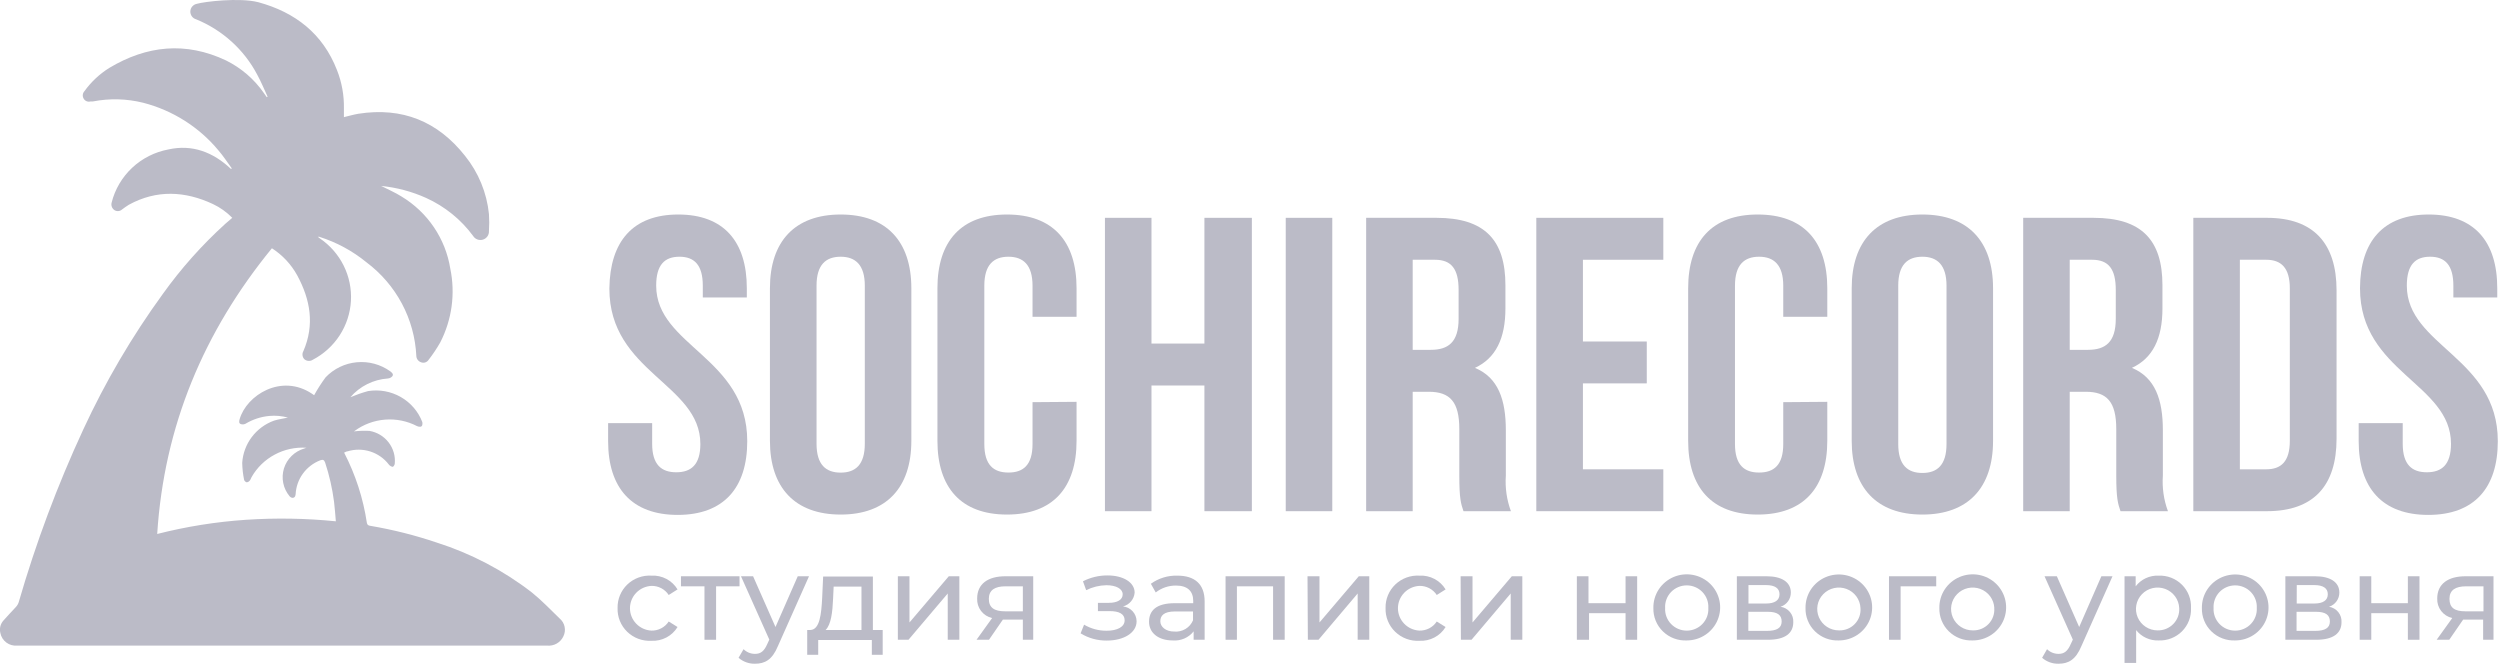 <?xml version="1.0" encoding="UTF-8"?> <svg xmlns="http://www.w3.org/2000/svg" width="226" height="60" viewBox="0 0 226 60" fill="none"> <g clip-path="url(#clip0_108_594)"> <path d="M23.349 0.199C26.701 1.114 29.184 3.05 30.461 6.331C30.899 7.437 31.112 8.617 31.09 9.805C31.09 10.06 31.09 10.315 31.09 10.589C31.536 10.483 31.958 10.359 32.392 10.284C36.372 9.662 39.579 10.975 42.038 14.088C43.255 15.599 44.006 17.426 44.201 19.348C44.236 19.864 44.236 20.382 44.201 20.898C44.209 21.068 44.158 21.235 44.059 21.374C43.96 21.512 43.817 21.614 43.653 21.663C43.489 21.712 43.312 21.706 43.152 21.645C42.992 21.585 42.857 21.473 42.768 21.328C41.672 19.84 40.208 18.657 38.517 17.892C37.231 17.314 35.859 16.948 34.454 16.808C35.052 17.113 35.712 17.394 36.303 17.767C37.469 18.472 38.467 19.419 39.227 20.544C39.987 21.668 40.492 22.943 40.705 24.279C41.176 26.541 40.857 28.894 39.8 30.952C39.484 31.506 39.129 32.037 38.737 32.54C38.667 32.646 38.563 32.725 38.441 32.763C38.32 32.802 38.189 32.798 38.07 32.752C37.946 32.712 37.838 32.634 37.76 32.531C37.682 32.427 37.639 32.302 37.636 32.173C37.556 30.522 37.111 28.908 36.332 27.446C35.553 25.984 34.459 24.71 33.127 23.712C31.87 22.683 30.425 21.901 28.87 21.409H28.732C28.813 21.471 28.857 21.515 28.908 21.546C29.83 22.17 30.574 23.019 31.068 24.011C31.561 25.003 31.787 26.105 31.724 27.209C31.661 28.314 31.31 29.383 30.707 30.314C30.103 31.244 29.267 32.005 28.279 32.521C28.162 32.599 28.023 32.636 27.882 32.625C27.742 32.615 27.61 32.559 27.505 32.465C27.415 32.367 27.359 32.242 27.346 32.11C27.332 31.978 27.362 31.845 27.43 31.731C28.455 29.352 28.059 27.087 26.864 24.883C26.319 23.895 25.534 23.056 24.581 22.442C18.419 29.981 14.834 38.516 14.211 48.271C16.841 47.601 19.527 47.172 22.236 46.989C24.943 46.808 27.661 46.854 30.36 47.126C30.304 46.503 30.272 45.937 30.197 45.358C30.042 44.155 29.772 42.969 29.392 41.816C29.298 41.554 29.184 41.535 28.952 41.61C28.322 41.854 27.777 42.273 27.382 42.816C26.987 43.36 26.759 44.005 26.726 44.673C26.722 44.733 26.709 44.792 26.688 44.847C26.676 44.879 26.657 44.908 26.633 44.932C26.609 44.957 26.58 44.976 26.548 44.989C26.516 45.002 26.482 45.008 26.448 45.007C26.413 45.006 26.38 44.999 26.348 44.984C26.281 44.959 26.223 44.916 26.178 44.86C25.891 44.516 25.693 44.106 25.605 43.668C25.516 43.23 25.538 42.777 25.669 42.349C25.801 41.922 26.037 41.533 26.358 41.219C26.678 40.904 27.073 40.673 27.505 40.546L27.7 40.477C26.704 40.411 25.71 40.626 24.832 41.097C23.954 41.567 23.228 42.274 22.739 43.136C22.688 43.223 22.619 43.553 22.317 43.602C22.229 43.602 22.078 43.465 22.066 43.372C21.963 42.868 21.906 42.355 21.896 41.841C21.95 40.997 22.25 40.187 22.76 39.51C23.27 38.832 23.969 38.316 24.77 38.025C25.185 37.894 25.625 37.844 26.028 37.751C25.482 37.6 24.913 37.55 24.349 37.601C23.587 37.671 22.851 37.911 22.198 38.305C22.132 38.339 22.059 38.359 21.984 38.365C21.91 38.37 21.835 38.36 21.764 38.336C21.575 38.261 21.613 38.068 21.663 37.894C22.292 35.721 25.436 33.741 28.21 35.597L28.398 35.727C28.707 35.165 29.054 34.625 29.436 34.109C30.176 33.332 31.176 32.849 32.25 32.748C33.323 32.647 34.397 32.936 35.272 33.561C35.423 33.679 35.593 33.816 35.479 33.997C35.429 34.06 35.367 34.112 35.295 34.149C35.224 34.187 35.145 34.209 35.064 34.215C34.414 34.259 33.779 34.432 33.197 34.723C32.615 35.014 32.097 35.416 31.675 35.908C32.195 35.69 32.728 35.505 33.272 35.354C34.29 35.19 35.335 35.379 36.229 35.889C37.123 36.4 37.811 37.2 38.177 38.155C38.193 38.239 38.193 38.326 38.177 38.41C38.171 38.459 38.146 38.504 38.107 38.535C38.069 38.567 38.019 38.582 37.969 38.578C37.878 38.579 37.788 38.56 37.705 38.523C36.816 38.06 35.813 37.855 34.811 37.934C33.809 38.012 32.851 38.369 32.046 38.965C32.014 38.965 31.995 39.02 32.014 38.996C32.473 38.943 32.936 38.929 33.398 38.952C34.086 39.07 34.704 39.44 35.129 39.99C35.553 40.539 35.752 41.227 35.687 41.915C35.687 42.027 35.548 42.214 35.498 42.202C35.361 42.179 35.237 42.105 35.152 41.996C34.729 41.441 34.143 41.029 33.475 40.815C32.807 40.602 32.088 40.596 31.417 40.801C31.316 40.801 31.216 40.876 31.109 40.919C32.14 42.91 32.835 45.056 33.165 47.269C33.203 47.481 33.335 47.512 33.492 47.537C35.52 47.882 37.518 48.386 39.466 49.043C42.58 50.032 45.492 51.558 48.069 53.55C48.962 54.266 49.761 55.107 50.584 55.904C50.819 56.098 50.98 56.364 51.041 56.661C51.103 56.957 51.062 57.265 50.924 57.535C50.796 57.807 50.586 58.033 50.322 58.182C50.058 58.33 49.754 58.393 49.452 58.363H1.565C1.211 58.397 0.857 58.298 0.573 58.086C0.289 57.873 0.095 57.564 0.031 57.217C-0.019 57.018 -0.017 56.81 0.034 56.611C0.086 56.412 0.186 56.229 0.326 56.078C0.679 55.667 1.062 55.287 1.421 54.889C1.544 54.762 1.637 54.609 1.691 54.441C3.237 49.094 5.19 43.87 7.533 38.815C9.519 34.519 11.922 30.424 14.708 26.588C16.361 24.277 18.259 22.146 20.368 20.232C20.569 20.052 20.777 19.884 20.997 19.691C20.494 19.176 19.902 18.754 19.249 18.446C16.733 17.269 14.167 17.132 11.652 18.508C11.435 18.642 11.225 18.788 11.023 18.944C10.931 19.025 10.815 19.074 10.692 19.083C10.569 19.092 10.447 19.06 10.344 18.994C10.236 18.92 10.154 18.816 10.109 18.694C10.063 18.572 10.058 18.44 10.092 18.315C10.393 17.112 11.037 16.019 11.946 15.167C12.856 14.315 13.994 13.74 15.224 13.509C17.381 13.03 19.267 13.752 20.884 15.277L20.953 15.221C20.557 14.679 20.192 14.113 19.752 13.602C17.999 11.488 15.615 9.978 12.941 9.288C11.455 8.919 9.905 8.879 8.401 9.17H8.187C8.068 9.204 7.94 9.197 7.826 9.15C7.711 9.102 7.617 9.017 7.558 8.908C7.498 8.804 7.472 8.683 7.486 8.563C7.499 8.443 7.551 8.331 7.634 8.242C8.235 7.406 8.996 6.693 9.872 6.144C13.268 4.109 16.79 3.741 20.437 5.466C21.811 6.147 22.988 7.162 23.858 8.417C23.946 8.535 24.028 8.659 24.116 8.784L24.191 8.74C23.877 8.068 23.6 7.377 23.242 6.73C22.055 4.482 20.107 2.719 17.739 1.749C17.58 1.705 17.44 1.609 17.343 1.476C17.247 1.344 17.198 1.182 17.206 1.018C17.214 0.855 17.278 0.699 17.388 0.576C17.497 0.453 17.645 0.371 17.808 0.342C18.462 0.149 21.645 -0.237 23.349 0.199Z" fill="#BBBBC7"></path> <path d="M55.829 54.964C55.82 54.568 55.894 54.174 56.046 53.808C56.198 53.442 56.425 53.111 56.712 52.836C57 52.561 57.343 52.348 57.718 52.211C58.093 52.073 58.493 52.014 58.892 52.038C59.362 52.012 59.831 52.115 60.247 52.334C60.662 52.554 61.009 52.882 61.25 53.283L60.451 53.787C60.283 53.528 60.05 53.315 59.775 53.171C59.499 53.027 59.191 52.956 58.879 52.965C58.358 52.994 57.867 53.219 57.508 53.595C57.149 53.971 56.949 54.468 56.949 54.986C56.949 55.503 57.149 56 57.508 56.376C57.867 56.752 58.358 56.977 58.879 57.006C59.191 57.015 59.499 56.944 59.775 56.8C60.05 56.656 60.283 56.444 60.451 56.184L61.25 56.682C61.008 57.081 60.66 57.408 60.245 57.628C59.83 57.847 59.362 57.95 58.892 57.927C58.489 57.95 58.087 57.889 57.709 57.749C57.332 57.609 56.988 57.393 56.7 57.114C56.412 56.835 56.186 56.5 56.036 56.13C55.886 55.76 55.816 55.362 55.829 54.964V54.964Z" fill="#BBBBC7"></path> <path d="M66.853 53.003H64.734V57.834H63.684V53.003H61.559V52.094H66.853V53.003Z" fill="#BBBBC7"></path> <path d="M73.135 52.094L70.324 58.406C69.809 59.651 69.142 60 68.255 60C67.709 60.013 67.177 59.822 66.765 59.465L67.218 58.687C67.354 58.821 67.516 58.928 67.694 59.001C67.872 59.074 68.063 59.111 68.255 59.11C68.759 59.11 69.073 58.879 69.362 58.22L69.545 57.821L66.985 52.094H68.079L70.104 56.682L72.117 52.094H73.135Z" fill="#BBBBC7"></path> <path d="M79.795 56.95V59.191H78.814V57.858H73.966V59.191H72.972V56.95H73.274C74.11 56.906 74.249 55.505 74.324 54.055L74.412 52.119H78.909V56.95H79.795ZM74.632 56.95H77.877V53.028H75.362L75.311 54.13C75.261 55.3 75.135 56.47 74.632 56.95Z" fill="#BBBBC7"></path> <path d="M81.166 52.094H82.216V56.271L85.769 52.094H86.725V57.834H85.675V53.65L82.128 57.834H81.166V52.094Z" fill="#BBBBC7"></path> <path d="M93.403 52.094V57.834H92.466V56.01H90.662L89.404 57.834H88.278L89.687 55.873C89.288 55.781 88.934 55.554 88.687 55.231C88.44 54.908 88.316 54.509 88.335 54.105C88.335 52.772 89.329 52.094 90.882 52.094H93.403ZM90.857 55.263H92.466V53.003H90.901C89.939 53.003 89.391 53.339 89.391 54.136C89.391 54.933 89.882 55.263 90.857 55.263V55.263Z" fill="#BBBBC7"></path> <path d="M102.748 56.165C102.748 57.205 101.591 57.908 100.051 57.908C99.216 57.917 98.396 57.69 97.686 57.255L98.001 56.47C98.616 56.834 99.321 57.023 100.038 57.018C101.019 57.018 101.667 56.663 101.667 56.078C101.667 55.493 101.164 55.244 100.308 55.244H99.252V54.497H100.233C101.013 54.497 101.491 54.217 101.491 53.725C101.491 53.233 100.899 52.903 100.013 52.903C99.379 52.917 98.756 53.07 98.189 53.351L97.9 52.548C98.585 52.196 99.347 52.015 100.12 52.019C101.535 52.019 102.572 52.642 102.572 53.575C102.548 53.865 102.435 54.14 102.247 54.363C102.059 54.586 101.805 54.746 101.522 54.821C101.857 54.857 102.167 55.014 102.393 55.262C102.619 55.51 102.746 55.831 102.748 56.165V56.165Z" fill="#BBBBC7"></path> <path d="M108.899 54.366V57.834H107.905V57.074C107.684 57.355 107.396 57.577 107.067 57.721C106.737 57.864 106.377 57.924 106.018 57.896C104.704 57.896 103.874 57.205 103.874 56.209C103.874 55.213 104.503 54.528 106.207 54.528H107.867V54.322C107.867 53.445 107.352 52.934 106.314 52.934C105.648 52.928 105 53.148 104.478 53.557L104.038 52.772C104.732 52.272 105.575 52.014 106.433 52.038C107.999 52.038 108.899 52.797 108.899 54.366ZM107.848 56.078V55.275H106.232C105.188 55.275 104.893 55.673 104.893 56.165C104.893 56.657 105.377 57.093 106.15 57.093C106.506 57.124 106.862 57.042 107.167 56.86C107.472 56.678 107.711 56.404 107.848 56.078V56.078Z" fill="#BBBBC7"></path> <path d="M116.136 52.094V57.834H115.086V53.003H111.816V57.834H110.791V52.094H116.136Z" fill="#BBBBC7"></path> <path d="M118.199 52.094H119.281V56.271L122.834 52.094H123.783V57.834H122.733V53.65L119.193 57.834H118.231L118.199 52.094Z" fill="#BBBBC7"></path> <path d="M125.255 54.964C125.245 54.568 125.319 54.174 125.471 53.808C125.623 53.442 125.85 53.111 126.138 52.836C126.426 52.561 126.768 52.348 127.143 52.211C127.518 52.073 127.918 52.014 128.317 52.038C128.788 52.012 129.258 52.115 129.674 52.334C130.091 52.554 130.439 52.882 130.682 53.283L129.883 53.787C129.713 53.527 129.479 53.315 129.203 53.171C128.926 53.027 128.617 52.956 128.305 52.965C127.783 52.994 127.292 53.219 126.933 53.595C126.574 53.971 126.374 54.468 126.374 54.986C126.374 55.503 126.574 56 126.933 56.376C127.292 56.752 127.783 56.977 128.305 57.006C128.617 57.014 128.926 56.944 129.203 56.8C129.479 56.656 129.713 56.444 129.883 56.184L130.682 56.682C130.438 57.082 130.09 57.409 129.673 57.629C129.257 57.848 128.788 57.951 128.317 57.927C127.915 57.95 127.512 57.889 127.135 57.749C126.757 57.609 126.414 57.393 126.126 57.114C125.837 56.835 125.611 56.5 125.461 56.13C125.311 55.76 125.241 55.362 125.255 54.964V54.964Z" fill="#BBBBC7"></path> <path d="M132.04 52.094H133.115V56.271L136.668 52.094H137.618V57.834H136.568V53.65L133.027 57.834H132.065L132.04 52.094Z" fill="#BBBBC7"></path> <path d="M142.548 52.094H143.599V54.528H146.95V52.094H148V57.834H146.95V55.431H143.649V57.834H142.548V52.094Z" fill="#BBBBC7"></path> <path d="M149.465 54.964C149.454 54.371 149.621 53.788 149.946 53.289C150.27 52.791 150.738 52.399 151.288 52.164C151.838 51.929 152.446 51.861 153.035 51.97C153.624 52.078 154.167 52.358 154.595 52.773C155.023 53.188 155.317 53.719 155.439 54.3C155.561 54.881 155.505 55.484 155.279 56.034C155.054 56.583 154.668 57.053 154.171 57.385C153.675 57.717 153.089 57.895 152.49 57.896C152.093 57.915 151.697 57.852 151.325 57.713C150.954 57.573 150.615 57.359 150.331 57.083C150.047 56.808 149.824 56.478 149.675 56.113C149.526 55.748 149.455 55.357 149.465 54.964V54.964ZM154.433 54.964C154.448 54.701 154.409 54.437 154.318 54.19C154.227 53.942 154.085 53.716 153.902 53.524C153.72 53.333 153.499 53.18 153.255 53.076C153.01 52.972 152.747 52.918 152.481 52.918C152.215 52.918 151.951 52.972 151.707 53.076C151.462 53.18 151.242 53.333 151.059 53.524C150.876 53.716 150.735 53.942 150.644 54.19C150.552 54.437 150.513 54.701 150.528 54.964C150.513 55.227 150.552 55.49 150.644 55.738C150.735 55.985 150.876 56.212 151.059 56.403C151.242 56.595 151.462 56.747 151.707 56.851C151.951 56.956 152.215 57.01 152.481 57.01C152.747 57.01 153.01 56.956 153.255 56.851C153.499 56.747 153.72 56.595 153.902 56.403C154.085 56.212 154.227 55.985 154.318 55.738C154.409 55.49 154.448 55.227 154.433 54.964V54.964Z" fill="#BBBBC7"></path> <path d="M162.112 56.252C162.112 57.248 161.37 57.834 159.829 57.834H157.012V52.094H159.703C161.068 52.094 161.892 52.623 161.892 53.563C161.895 53.848 161.807 54.127 161.64 54.358C161.472 54.59 161.234 54.763 160.961 54.852C161.296 54.898 161.601 55.068 161.814 55.328C162.028 55.588 162.134 55.918 162.112 56.252V56.252ZM158.062 54.559H159.64C160.439 54.559 160.867 54.267 160.867 53.719C160.867 53.171 160.439 52.891 159.64 52.891H158.062V54.559ZM161.062 56.184C161.062 55.592 160.678 55.306 159.804 55.306H158.049V57.031H159.735C160.615 57.031 161.062 56.769 161.062 56.184Z" fill="#BBBBC7"></path> <path d="M163.219 54.964C163.209 54.372 163.377 53.791 163.701 53.294C164.026 52.798 164.493 52.408 165.042 52.174C165.591 51.941 166.198 51.874 166.785 51.983C167.372 52.092 167.914 52.371 168.34 52.785C168.767 53.2 169.059 53.73 169.18 54.31C169.301 54.889 169.246 55.491 169.02 56.039C168.795 56.587 168.41 57.056 167.914 57.387C167.419 57.717 166.835 57.895 166.237 57.896C165.841 57.914 165.445 57.851 165.074 57.711C164.703 57.571 164.366 57.356 164.083 57.081C163.799 56.806 163.576 56.476 163.428 56.111C163.279 55.747 163.208 55.356 163.219 54.964V54.964ZM168.187 54.964C168.17 54.585 168.04 54.219 167.815 53.912C167.589 53.605 167.278 53.371 166.919 53.238C166.56 53.105 166.17 53.079 165.796 53.164C165.423 53.248 165.082 53.44 164.818 53.715C164.553 53.989 164.376 54.334 164.308 54.708C164.24 55.081 164.285 55.466 164.436 55.815C164.587 56.163 164.839 56.46 165.159 56.669C165.479 56.877 165.854 56.988 166.237 56.987C166.504 56.997 166.77 56.95 167.017 56.851C167.265 56.751 167.488 56.601 167.672 56.41C167.856 56.218 167.997 55.991 168.086 55.741C168.175 55.492 168.209 55.227 168.187 54.964V54.964Z" fill="#BBBBC7"></path> <path d="M175.035 53.003H171.815V57.834H170.765V52.094H175.035V53.003Z" fill="#BBBBC7"></path> <path d="M175.318 54.964C175.307 54.37 175.474 53.787 175.799 53.289C176.124 52.79 176.591 52.398 177.142 52.163C177.692 51.929 178.301 51.861 178.89 51.97C179.479 52.079 180.022 52.359 180.45 52.775C180.878 53.19 181.171 53.723 181.292 54.304C181.413 54.885 181.357 55.489 181.13 56.038C180.903 56.587 180.517 57.057 180.019 57.388C179.522 57.719 178.936 57.896 178.336 57.896C177.94 57.914 177.544 57.851 177.173 57.711C176.803 57.571 176.465 57.356 176.182 57.081C175.898 56.806 175.676 56.476 175.527 56.111C175.378 55.747 175.307 55.356 175.318 54.964ZM180.286 54.964C180.269 54.585 180.139 54.219 179.914 53.912C179.689 53.605 179.377 53.371 179.018 53.238C178.659 53.105 178.269 53.079 177.895 53.164C177.522 53.248 177.181 53.44 176.917 53.715C176.652 53.989 176.475 54.334 176.407 54.708C176.339 55.081 176.384 55.466 176.535 55.815C176.686 56.163 176.938 56.46 177.258 56.669C177.578 56.877 177.953 56.988 178.336 56.987C178.603 56.996 178.868 56.949 179.114 56.849C179.361 56.749 179.583 56.598 179.767 56.407C179.951 56.216 180.091 55.989 180.179 55.74C180.268 55.491 180.302 55.227 180.28 54.964H180.286Z" fill="#BBBBC7"></path> <path d="M190.97 52.094L188.159 58.406C187.643 59.651 186.977 60 186.09 60C185.545 60.013 185.015 59.822 184.606 59.465L185.052 58.687C185.328 58.958 185.701 59.11 186.09 59.11C186.593 59.11 186.914 58.879 187.197 58.22L187.385 57.821L184.826 52.094H185.939L187.958 56.682L189.964 52.094H190.97Z" fill="#BBBBC7"></path> <path d="M198.064 54.964C198.084 55.351 198.023 55.739 197.883 56.102C197.743 56.465 197.529 56.795 197.253 57.071C196.977 57.347 196.646 57.563 196.281 57.705C195.916 57.847 195.525 57.912 195.133 57.896C194.745 57.91 194.359 57.832 194.007 57.67C193.655 57.507 193.347 57.265 193.108 56.962V59.931H192.058V52.094H193.064V53.003C193.305 52.688 193.619 52.436 193.979 52.268C194.339 52.1 194.735 52.021 195.133 52.038C195.525 52.022 195.915 52.087 196.279 52.228C196.644 52.37 196.975 52.585 197.25 52.861C197.526 53.136 197.741 53.465 197.881 53.827C198.021 54.189 198.083 54.577 198.064 54.964V54.964ZM197.001 54.964C196.984 54.585 196.854 54.22 196.629 53.913C196.404 53.606 196.093 53.372 195.735 53.238C195.376 53.105 194.986 53.079 194.612 53.163C194.239 53.247 193.899 53.438 193.634 53.712C193.369 53.986 193.192 54.331 193.123 54.704C193.054 55.077 193.098 55.462 193.248 55.81C193.398 56.159 193.649 56.457 193.968 56.666C194.288 56.875 194.662 56.986 195.045 56.987C195.311 56.993 195.575 56.944 195.821 56.843C196.067 56.742 196.289 56.592 196.473 56.401C196.657 56.211 196.799 55.985 196.89 55.737C196.98 55.49 197.018 55.227 197.001 54.964V54.964Z" fill="#BBBBC7"></path> <path d="M199.051 54.964C199.041 54.372 199.209 53.791 199.533 53.294C199.858 52.798 200.325 52.408 200.874 52.174C201.423 51.941 202.03 51.874 202.617 51.983C203.204 52.092 203.746 52.371 204.172 52.785C204.599 53.2 204.891 53.73 205.012 54.31C205.133 54.889 205.078 55.491 204.852 56.039C204.627 56.587 204.242 57.056 203.746 57.387C203.251 57.717 202.667 57.895 202.069 57.896C201.673 57.914 201.277 57.851 200.906 57.711C200.535 57.571 200.198 57.356 199.915 57.081C199.631 56.806 199.408 56.476 199.26 56.111C199.111 55.747 199.04 55.356 199.051 54.964V54.964ZM204.013 54.964C204.028 54.701 203.988 54.437 203.897 54.19C203.806 53.942 203.664 53.716 203.481 53.524C203.299 53.333 203.078 53.18 202.834 53.076C202.589 52.972 202.326 52.918 202.06 52.918C201.794 52.918 201.53 52.972 201.286 53.076C201.042 53.18 200.821 53.333 200.638 53.524C200.456 53.716 200.314 53.942 200.223 54.19C200.132 54.437 200.092 54.701 200.107 54.964C200.092 55.227 200.132 55.49 200.223 55.738C200.314 55.985 200.456 56.212 200.638 56.403C200.821 56.595 201.042 56.747 201.286 56.852C201.53 56.956 201.794 57.01 202.06 57.01C202.326 57.01 202.589 56.956 202.834 56.852C203.078 56.747 203.299 56.595 203.481 56.403C203.664 56.212 203.806 55.985 203.897 55.738C203.988 55.49 204.028 55.227 204.013 54.964V54.964Z" fill="#BBBBC7"></path> <path d="M211.672 56.252C211.672 57.248 210.929 57.834 209.389 57.834H206.597V52.094H209.288C210.653 52.094 211.477 52.623 211.477 53.563C211.48 53.848 211.392 54.127 211.224 54.358C211.057 54.59 210.819 54.763 210.546 54.852C210.876 54.904 211.175 55.076 211.383 55.336C211.592 55.595 211.695 55.922 211.672 56.252V56.252ZM207.622 54.559H209.206C210.005 54.559 210.433 54.267 210.433 53.719C210.433 53.171 210.005 52.891 209.206 52.891H207.628L207.622 54.559ZM210.621 56.184C210.621 55.592 210.238 55.306 209.364 55.306H207.609V57.031H209.294C210.175 57.031 210.621 56.769 210.621 56.184Z" fill="#BBBBC7"></path> <path d="M213.313 52.094H214.363V54.528H217.671V52.094H218.721V57.834H217.671V55.431H214.363V57.834H213.313V52.094Z" fill="#BBBBC7"></path> <path d="M225.412 52.094V57.834H224.475V56.01H222.67L221.413 57.834H220.274L221.683 55.873C221.284 55.781 220.929 55.555 220.681 55.232C220.433 54.909 220.307 54.51 220.325 54.105C220.325 52.772 221.325 52.094 222.878 52.094H225.412ZM222.897 55.263H224.507V53.003H222.941C221.979 53.003 221.432 53.339 221.432 54.136C221.432 54.933 221.891 55.263 222.865 55.263H222.897Z" fill="#BBBBC7"></path> <path d="M61.313 19.392C65.407 19.392 67.513 21.814 67.513 26.059V26.893H63.533V25.823C63.533 23.955 62.766 23.208 61.426 23.208C60.087 23.208 59.319 23.93 59.319 25.823C59.319 31.282 67.551 32.303 67.551 39.88C67.551 44.119 65.407 46.547 61.263 46.547C57.118 46.547 54.974 44.119 54.974 39.88V38.249H58.955V40.116C58.955 42.015 59.797 42.694 61.137 42.694C62.476 42.694 63.313 42.009 63.313 40.141C63.313 34.688 55.087 33.667 55.087 26.09C55.138 21.814 57.219 19.392 61.313 19.392Z" fill="#BBBBC7"></path> <path d="M69.602 26.059C69.602 21.814 71.859 19.392 75.997 19.392C80.135 19.392 82.386 21.814 82.386 26.059V39.849C82.386 44.088 80.129 46.516 75.997 46.516C71.865 46.516 69.602 44.088 69.602 39.849V26.059ZM73.815 40.11C73.815 42.009 74.657 42.725 75.997 42.725C77.336 42.725 78.179 42.009 78.179 40.11V25.823C78.179 23.955 77.336 23.208 75.997 23.208C74.657 23.208 73.815 23.93 73.815 25.823V40.11Z" fill="#BBBBC7"></path> <path d="M97.321 36.325V39.849C97.321 44.088 95.183 46.516 91.033 46.516C86.882 46.516 84.744 44.088 84.744 39.849V26.059C84.744 21.814 86.888 19.392 91.033 19.392C95.177 19.392 97.321 21.814 97.321 26.059V28.637H93.341V25.823C93.341 23.955 92.504 23.208 91.165 23.208C89.825 23.208 88.983 23.93 88.983 25.823V40.141C88.983 42.04 89.825 42.718 91.165 42.718C92.504 42.718 93.341 42.04 93.341 40.141V36.356L97.321 36.325Z" fill="#BBBBC7"></path> <path d="M104.094 46.211H99.887V19.691H104.094V31.058H108.879V19.691H113.168V46.211H108.879V34.849H104.094V46.211Z" fill="#BBBBC7"></path> <path d="M116.231 19.691H120.438V46.211H116.231V19.691Z" fill="#BBBBC7"></path> <path d="M132.298 46.211C132.072 45.532 131.921 45.115 131.921 42.955V38.784C131.921 36.325 131.078 35.416 129.16 35.416H127.708V46.211H123.5V19.691H129.852C134.216 19.691 136.09 21.702 136.09 25.792V27.877C136.09 30.604 135.21 32.384 133.336 33.256C135.436 34.127 136.128 36.132 136.128 38.902V42.992C136.051 44.085 136.207 45.182 136.587 46.211H132.298ZM127.708 23.482V31.625H129.343C130.908 31.625 131.858 30.946 131.858 28.823V26.209C131.858 24.341 131.229 23.482 129.72 23.482H127.708Z" fill="#BBBBC7"></path> <path d="M143.096 30.872H148.868V34.657H143.096V42.426H150.365V46.211H138.882V19.691H150.365V23.482H143.096V30.872Z" fill="#BBBBC7"></path> <path d="M165.187 36.325V39.849C165.187 44.088 163.043 46.516 158.898 46.516C154.754 46.516 152.61 44.088 152.61 39.849V26.059C152.61 21.814 154.754 19.392 158.898 19.392C163.043 19.392 165.187 21.814 165.187 26.059V28.637H161.206V25.823C161.206 23.955 160.364 23.208 159.024 23.208C157.685 23.208 156.842 23.93 156.842 25.823V40.141C156.842 42.04 157.685 42.718 159.024 42.718C160.364 42.718 161.206 42.04 161.206 40.141V36.356L165.187 36.325Z" fill="#BBBBC7"></path> <path d="M167.394 26.059C167.394 21.814 169.652 19.392 173.783 19.392C177.915 19.392 180.172 21.814 180.172 26.059V39.849C180.172 44.088 177.915 46.516 173.783 46.516C169.652 46.516 167.394 44.088 167.394 39.849V26.059ZM171.601 40.141C171.601 42.04 172.444 42.756 173.783 42.756C175.123 42.756 175.965 42.04 175.965 40.141V25.823C175.965 23.955 175.123 23.208 173.783 23.208C172.444 23.208 171.601 23.93 171.601 25.823V40.141Z" fill="#BBBBC7"></path> <path d="M191.693 46.211C191.467 45.532 191.31 45.115 191.31 42.955V38.784C191.31 36.325 190.467 35.416 188.555 35.416H187.103V46.211H182.896V19.691H189.247C193.605 19.691 195.485 21.702 195.485 25.792V27.877C195.485 30.604 194.605 32.384 192.724 33.256C194.831 34.127 195.523 36.132 195.523 38.902V42.992C195.446 44.085 195.602 45.182 195.982 46.211H191.693ZM187.103 23.482V31.625H188.75C190.316 31.625 191.266 30.946 191.266 28.823V26.209C191.266 24.341 190.637 23.482 189.121 23.482H187.103Z" fill="#BBBBC7"></path> <path d="M198.277 19.691H204.937C209.144 19.691 211.225 22.007 211.225 26.246V39.656C211.225 43.901 209.156 46.211 204.937 46.211H198.277V19.691ZM202.484 23.482V42.426H204.861C206.201 42.426 207 41.741 207 39.849V26.059C207 24.192 206.201 23.482 204.861 23.482H202.484Z" fill="#BBBBC7"></path> <path d="M219.551 19.392C223.651 19.392 225.752 21.814 225.752 26.059V26.893H221.784V25.823C221.784 23.955 221.023 23.208 219.683 23.208C218.344 23.208 217.577 23.93 217.577 25.823C217.577 31.282 225.802 32.303 225.802 39.88C225.802 44.119 223.664 46.547 219.514 46.547C215.363 46.547 213.225 44.119 213.225 39.88V38.249H217.206V40.116C217.206 42.015 218.048 42.694 219.388 42.694C220.727 42.694 221.57 42.015 221.57 40.116C221.57 34.663 213.345 33.642 213.345 26.066C213.357 21.814 215.458 19.392 219.551 19.392Z" fill="#BBBBC7"></path> </g> <defs> <clipPath id="clip0_108_594"> <rect width="225.79" height="60" fill="white"></rect> </clipPath> </defs> </svg> 